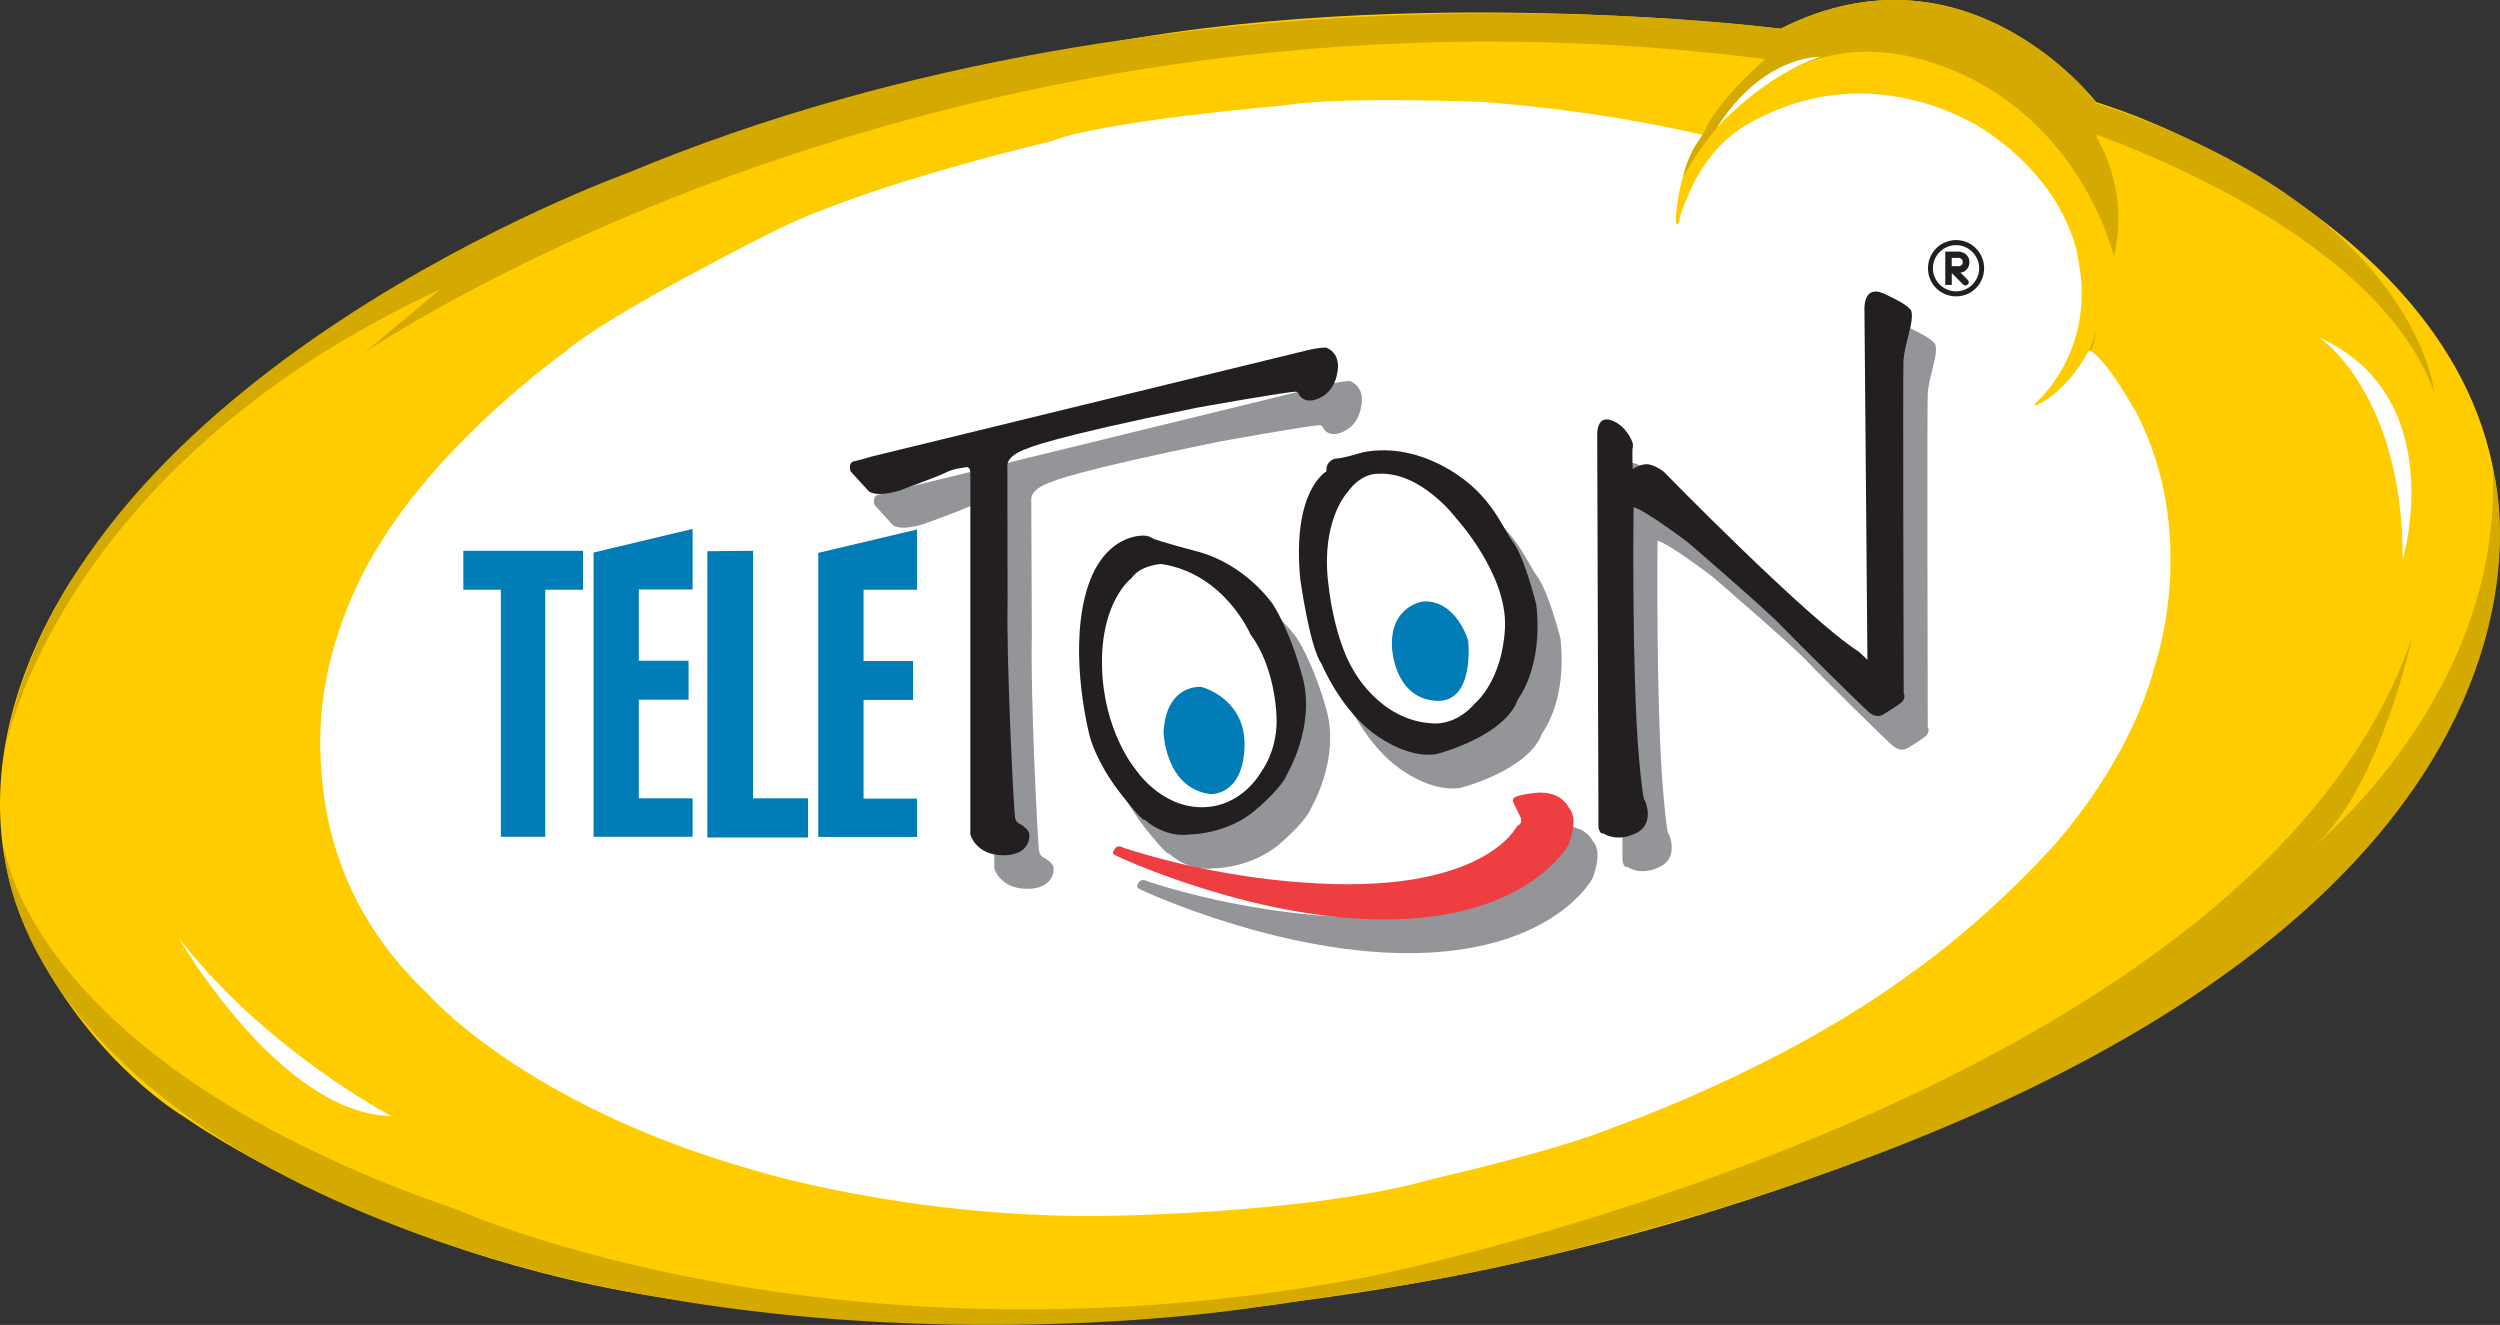 <?xml version="1.0" encoding="UTF-8" standalone="no"?>
<svg
   xmlns:dc="http://purl.org/dc/elements/1.1/"
   xmlns:cc="http://creativecommons.org/ns#"
   xmlns:rdf="http://www.w3.org/1999/02/22-rdf-syntax-ns#"
   xmlns:svg="http://www.w3.org/2000/svg"
   xmlns="http://www.w3.org/2000/svg"
   xmlns:sodipodi="http://sodipodi.sourceforge.net/DTD/sodipodi-0.dtd"
   xmlns:inkscape="http://www.inkscape.org/namespaces/inkscape"
   width="634"
   height="336"
   id="svg2"
   sodipodi:version="0.32"
   inkscape:version="0.92.4 (5da689c313, 2019-01-14)"
   version="1.0"
   sodipodi:docname="Teletoon Yellow variant.svg">
  <rect width="100%" height="100%" fill="#333333" stroke="none"/>
  <defs
     id="defs852" />
  <sodipodi:namedview
     pagecolor="#ffffff"
     bordercolor="#666666"
     borderopacity="1"
     objecttolerance="10"
     gridtolerance="10"
     guidetolerance="10"
     inkscape:pageopacity="0"
     inkscape:pageshadow="2"
     inkscape:window-width="1366"
     inkscape:window-height="745"
     id="namedview850"
     showgrid="false"
     inkscape:zoom="0.91"
     inkscape:cx="317"
     inkscape:cy="255.91209"
     inkscape:window-x="-8"
     inkscape:window-y="-8"
     inkscape:window-maximized="1"
     inkscape:current-layer="layer1" />
  <g
     inkscape:label="Layer 1"
     inkscape:groupmode="layer"
     id="layer1"
     transform="translate(-589.316,366.091)">
    <path
       clip-path="none"
       d="M 1094.215,-86.08 C 1094.215,-86.08 1211.421,-135.13 1222.384,-218.902 C 1233.417,-302.656 1126.151,-338.434 1126.151,-338.434 L 1120.829,-340.25 C 1120.829,-340.25 1088.17,-382.691 1040.829,-358.791 C 1040.829,-358.791 938.128,-371.798 853.616,-351.671 C 853.616,-351.671 788.263,-339.245 737.221,-316.421 C 737.221,-316.421 654.172,-282.316 613.599,-227.644 C 613.599,-227.644 571.193,-177.148 598.459,-125.207 C 614.057,-95.509 635.912,-82.942 635.912,-82.942 C 635.912,-82.942 693.229,-41.753 777.74,-34.562 C 777.74,-34.562 848.558,-25.326 919.111,-36.183 C 927.747,-37.505 1010.091,-46.635 1094.215,-86.08"
       id="path18671"
       style="fill:#ffcc00" />
    <path
       clip-path="none"
       d="M 1119.119,-277.293 C 1119.119,-277.293 1113.796,-266.877 1105.883,-263.44 C 1105.883,-263.44 1104.349,-262.541 1106.006,-264.356 C 1106.006,-264.356 1120.846,-277.187 1116.405,-299.941 C 1116.405,-299.941 1114.819,-317.884 1093.387,-332.6 C 1093.387,-332.6 1064.605,-353.398 1032.034,-334.31 C 1021.565,-328.159 1017.388,-316.438 1017.388,-316.438 C 1017.388,-316.438 1015.361,-312.014 1015.167,-309.952 C 1015.167,-309.952 1014.409,-307.961 1014.268,-310.287 C 1014.268,-310.287 1014.85,-324.387 1021.124,-331.86 C 1021.124,-331.86 997.172,-337.87 965.834,-340.197 C 965.834,-340.197 929.456,-341.783 914.863,-339.333 C 914.863,-339.333 868.844,-335.509 855.608,-330.186 C 855.608,-330.186 810.84,-319.805 786.553,-307.943 C 786.553,-307.943 744.147,-286.916 732.303,-276.641 C 732.303,-276.641 701.812,-254.874 685.526,-227.961 C 685.526,-227.961 669.928,-205.013 670.545,-176.531 C 670.81,-166.079 671.885,-138.461 697.688,-114.174 C 697.688,-114.174 721.957,-85.745 781.23,-69.124 C 781.23,-69.124 818.895,-57.492 867.328,-57.703 C 867.328,-57.703 920.961,-57.968 952.792,-67.15 C 952.792,-67.15 984.164,-74.271 998.106,-80.052 C 998.106,-80.052 1040.846,-94.733 1074.246,-119.497 C 1074.246,-119.497 1090.602,-130.583 1108.72,-150.094 C 1108.72,-150.094 1128.83,-170.856 1135.863,-197.54 C 1135.863,-197.54 1147.266,-230.358 1131.051,-261.501 C 1131.051,-261.466 1123.49,-275.266 1119.119,-277.293"
       id="path18673"
       style="fill:#ffffff" />
    <path
       clip-path="none"
       d="M 1047.103,-358.016 C 1047.103,-358.016 891.157,-381.88 748.148,-322.096 C 748.148,-322.096 607.589,-271.565 590.616,-176.214 C 590.616,-176.214 603.799,-247.613 700.86,-292.662 L 681.719,-276.641 C 681.719,-276.641 830.316,-378.972 1041.04,-350.56"
       id="path18675"
       style="fill:#d4aa00" />
    <path
       clip-path="none"
       d="M 1201.111,-204.749 C 1201.111,-204.749 1192.615,-165.269 1175.748,-151.186 C 1175.748,-151.186 1223.988,-189.485 1221.467,-247.207 C 1221.097,-248.705 1261.97,-115.425 978.225,-46.864 C 952.281,-40.589 932.576,-38.298 906.896,-34.456 C 906.896,-34.456 793.427,-16.179 691.871,-54.443 C 590.316,-92.707 590.316,-151.539 590.316,-151.539 C 590.316,-151.539 596.203,-96.743 705.496,-59.219 C 705.496,-59.219 800.776,-16.549 936.189,-42.281 C 936.172,-42.299 1161.349,-86.82 1201.111,-204.749"
       id="path18677"
       style="fill:#d4aa00" />
    <path
       clip-path="none"
       d="M 1116.475,-333.499 C 1116.475,-333.499 1191.399,-309.582 1206.68,-266.471 C 1206.68,-266.471 1202.045,-314.923 1117.092,-341.096"
       id="path18679"
       style="fill:#d4aa00" />
    <path
       clip-path="none"
       d="M 1125.411,-301.105 C 1129.518,-317.972 1121.164,-330.944 1121.164,-330.944 C 1121.164,-330.944 1119.383,-337.923 1120.846,-340.25 C 1120.846,-340.25 1088.187,-382.691 1040.846,-358.791 C 1040.846,-358.791 1042.292,-355.795 1037.797,-351.829 C 1033.232,-347.864 1024.103,-339.298 1021.124,-331.843 C 1021.124,-331.843 1017.194,-327.013 1016.26,-321.285 C 1016.26,-321.285 1036.229,-362.069 1076.22,-351.124 C 1116.211,-340.25 1125.411,-301.105 1125.411,-301.105"
       id="path18681"
       style="fill:#d4aa00" />
    <path
       clip-path="none"
       d="M 1119.119,-277.328 C 1119.119,-277.328 1120.899,-281.118 1121.216,-283.109 C 1121.216,-283.109 1120.388,-278.333 1119.489,-277.17"
       id="path18683"
       style="fill:#d4aa00" />
    <path
       clip-path="none"
       d="M 634.678,-128.203 C 634.678,-128.203 660.217,-83.63 688.628,-83.03 C 688.628,-83.03 656.674,-99.721 634.678,-128.203"
       id="path18685"
       style="fill:#ffffff" />
    <path
       clip-path="none"
       d="M 1024.667,-333.623 C 1024.667,-333.623 1036.211,-346.789 1050.857,-351.653 C 1050.857,-351.671 1036.405,-352.217 1024.667,-333.623"
       id="path18687"
       style="fill:#ffffff" />
    <path
       clip-path="none"
       d="M 1177.581,-280.448 C 1177.581,-280.448 1198.819,-266.295 1198.625,-224.066 C 1198.625,-224.066 1210.928,-265.291 1177.581,-280.448"
       id="path18689"
       style="fill:#ffffff" />
    <path
       clip-path="none"
       d="M 811.105,-238.042 L 815.599,-233.072 C 815.599,-233.072 816.991,-231.186 823.53,-233.178 C 823.53,-233.178 833.471,-236.773 835.321,-237.743 C 837.207,-238.677 840.08,-239.012 840.08,-239.012 C 840.08,-239.012 841.402,-239.576 841.472,-237.743 L 841.472,-145.881 C 841.472,-145.881 842.865,-140.682 849.844,-140.682 C 856.824,-140.682 856.507,-145.758 856.507,-145.758 C 856.507,-145.758 856.824,-146.903 854.215,-148.525 C 854.215,-148.525 853.211,-148.719 852.823,-150.235 C 852.506,-151.874 850.602,-189.521 850.99,-204.837 L 850.849,-239.54 C 850.849,-239.54 850.479,-242.096 856.189,-243.947 C 856.189,-243.947 861.195,-246.538 898.912,-254.169 C 898.912,-254.169 921.613,-258.258 924.028,-258.258 C 924.028,-258.258 924.592,-258.258 924.856,-257.588 C 924.856,-257.588 926.108,-254.768 930.056,-256.654 C 934.057,-258.487 934.48,-262.929 934.48,-262.929 C 934.48,-262.929 935.872,-267.67 931.695,-269.45 C 931.695,-269.45 930.25,-269.556 926.83,-268.745 L 816.216,-241.726 C 816.216,-241.726 812.902,-240.721 812.162,-240.651 C 811.351,-240.527 810.593,-239.752 811.105,-238.042"
       id="path18691"
       style="fill:#939598" />
    <path
       clip-path="none"
       d="M 885.588,-221.722 C 885.588,-221.722 874.819,-222.62 870.607,-206.564 C 866.57,-190.472 871.805,-170.821 871.805,-170.821 C 871.805,-170.821 873.338,-164.405 879.49,-156.403 C 885.711,-148.472 885.817,-149.618 885.817,-149.618 C 885.817,-149.618 890.452,-144.982 897.22,-145.881 C 897.22,-145.881 906.597,-145.881 913.823,-152.068 C 920.979,-158.219 921.754,-161.074 921.754,-161.074 C 921.754,-161.074 929.104,-173.27 925.79,-185.767 C 922.389,-198.175 918.124,-204.379 918.124,-204.379 C 918.124,-204.379 911.338,-214.354 899.106,-217.615 C 899.106,-217.615 888.461,-220.435 887.562,-221.052 C 886.733,-221.722 885.588,-221.722 885.588,-221.722"
       id="path18693"
       style="fill:#939598" />
    <path
       clip-path="none"
       d="M 912.536,-196.641 C 912.536,-196.641 906.015,-212.063 889.906,-214.548 C 889.906,-214.548 884.707,-214.249 882.415,-210.917 C 882.415,-210.917 874.502,-205.136 874.942,-188.534 C 875.312,-171.984 883.385,-162.466 883.385,-162.466 C 883.385,-162.466 889.536,-152.949 899.987,-152.79 C 910.386,-152.702 915.251,-161.656 915.251,-161.656 C 915.251,-161.656 919.763,-167.472 919.128,-176.337 C 919.128,-176.355 918.74,-188.428 912.536,-196.641"
       id="path18695"
       style="fill:#939598" />
    <path
       clip-path="none"
       d="M 931.853,-238.042 C 931.853,-238.042 922.988,-233.248 925.138,-210.653 C 925.138,-210.653 927.623,-193.292 930.532,-189.186 C 930.532,-189.186 935.537,-176.989 944.984,-170.68 C 954.29,-164.405 960.247,-166.45 960.247,-166.45 C 960.247,-166.45 977.044,-170.821 980.428,-180.179 C 980.428,-180.179 986.826,-188.269 985.046,-204.202 C 985.046,-204.202 982.067,-216.029 979.088,-220.012 C 976.18,-224.013 973.325,-233.125 960.847,-239.523 C 948.421,-245.974 939.027,-242.255 939.027,-242.255 C 939.027,-242.255 935.555,-241.215 934.409,-241.215 C 933.246,-241.232 931.624,-240.087 931.853,-238.042"
       id="path18697"
       style="fill:#939598" />
    <path
       clip-path="none"
       d="M 937.194,-232.737 C 937.194,-232.737 930.532,-225.846 932.241,-210.265 C 933.898,-194.738 938.639,-187.688 938.639,-187.688 C 938.639,-187.688 945.178,-174.945 958.291,-174.169 C 958.291,-174.169 964.195,-173.006 969.448,-179.14 C 969.448,-179.14 976.427,-184.674 977.062,-198.316 C 977.696,-211.922 964.777,-226.075 964.777,-226.075 C 964.777,-226.075 955.841,-238.042 945.002,-237.408 C 944.984,-237.408 940.86,-237.743 937.194,-232.737"
       id="path18699"
       style="fill:#939598" />
    <path
       clip-path="none"
       d="M 890.47,-171.86 C 890.47,-171.86 890.84,-157.708 902.261,-156.174 C 902.261,-156.174 910.51,-155.522 911.021,-168.001 C 911.514,-180.479 900.111,-183.317 900.111,-183.317 C 900.111,-183.317 891.228,-184.321 890.47,-171.86"
       id="path18701"
       style="fill:#939598" />
    <path
       clip-path="none"
       d="M 948.421,-193.451 C 948.421,-193.451 948.791,-180.849 959.19,-179.809 C 969.589,-178.769 967.808,-195.108 967.808,-195.108 C 967.808,-195.108 964.759,-205.524 956.264,-205.013 C 956.264,-205.013 947.91,-203.973 948.421,-193.451"
       id="path18703"
       style="fill:#939598" />
    <path
       clip-path="none"
       d="M 979.282,-153.953 L 980.939,-150.393 C 980.939,-150.393 981.961,-148.86 980.181,-148.12 C 980.181,-148.12 971.686,-130.142 925.35,-133.826 C 925.35,-133.826 903.724,-134.971 880.6,-142.497 L 879.454,-142.92 C 879.454,-142.92 878.503,-142.991 878.132,-142.356 C 877.762,-141.686 877.692,-141.493 877.692,-141.493 C 877.692,-141.493 877.375,-141.122 878.397,-140.576 C 879.349,-140.083 915.286,-123.374 949.514,-124.414 C 983.741,-125.454 993.136,-143.255 993.136,-143.255 C 993.136,-143.255 995.991,-149.935 993.277,-152.72 C 993.277,-152.72 991.479,-157.055 985.081,-156.491 C 978.683,-155.892 979.194,-154.835 979.194,-154.835 C 979.194,-154.835 978.895,-154.412 979.282,-153.953"
       id="path18705"
       style="fill:#939598" />
    <path
       clip-path="none"
       d="M 1000.785,-147.802 L 1000.467,-244.493 C 1000.467,-244.493 1000.133,-249.798 1003.94,-248.564 C 1007.817,-247.313 1009.403,-243.083 1009.403,-243.083 C 1009.403,-243.083 1009.668,-242.325 1009.456,-241.638 C 1009.262,-240.986 1009.456,-238.553 1009.456,-238.553 C 1009.456,-238.553 1011.624,-240.122 1013.651,-239.717 C 1015.731,-239.311 1017.458,-237.901 1017.458,-237.901 C 1017.458,-237.901 1054.224,-200.131 1066.773,-192.323 L 1069.064,-190.243 L 1068.236,-279.038 C 1068.236,-279.038 1067.901,-285.26 1072.994,-283.198 C 1072.994,-283.198 1078.952,-280.483 1079.657,-279.267 C 1079.657,-279.267 1080.908,-278.968 1079.903,-274.667 C 1078.899,-270.402 1078.317,-268.516 1078.194,-266.26 C 1078,-264.022 1078.194,-181.66 1078.194,-181.66 C 1078.194,-181.66 1079.146,-180.285 1076.995,-178.875 C 1074.968,-177.465 1072.994,-176.32 1072.994,-176.32 C 1072.994,-176.32 1071.338,-175.139 1069.117,-177.13 C 1066.896,-179.104 1051.175,-194.597 1047.315,-198.668 C 1043.508,-202.722 1023.468,-219.941 1023.468,-219.941 C 1023.468,-219.941 1012.452,-228.349 1009.668,-228.948 C 1009.668,-228.948 1009.227,-186.577 1011.113,-165.11 C 1012.135,-153.248 1012.505,-154.623 1012.505,-154.623 C 1012.505,-154.623 1015.29,-148.719 1010.232,-146.251 C 1005.156,-143.801 1002.054,-146.251 1002.054,-146.251 C 1002.054,-146.251 1001.155,-145.74 1000.785,-147.802"
       id="path18707"
       style="fill:#939598" />
    <polyline
       clip-path="none"
       points="531.925,122.431 531.925,122.991 532.465,122.991       532.465,126.546 533.104,126.546 533.104,122.991 533.647,122.991 533.647,122.431     "
       id="polyline18709"
       style="fill:#007cb7"
       transform="matrix(17.625,0,0,17.625,-8668.362,-2384.256)" />
    <polyline
       clip-path="none"
       points="533.799,126.546 535.224,126.546 535.224,125.993       534.45,125.993 534.45,124.573 535.166,124.573 535.166,124.013 534.45,124.013 534.45,122.987 535.224,122.987       535.224,122.116 533.799,122.456     "
       id="polyline18711"
       style="fill:#007cb7"
       transform="matrix(17.625,0,0,17.625,-8668.362,-2384.256)" />
    <polyline
       clip-path="none"
       points="535.436,122.437 535.436,126.556 536.885,126.556       536.885,125.993 536.094,125.993 536.094,122.431     "
       id="polyline18713"
       style="fill:#007cb7"
       transform="matrix(17.625,0,0,17.625,-8668.362,-2384.256)" />
    <polyline
       clip-path="none"
       points="537.032,126.548 538.453,126.548 538.453,125.997       537.684,125.997 537.684,124.577 538.396,124.577 538.396,124.017 537.684,124.017 537.684,122.991 538.453,122.991       538.453,122.124 537.032,122.461     "
       id="polyline18715"
       style="fill:#007cb7"
       transform="matrix(17.625,0,0,17.625,-8668.362,-2384.256)" />
    <path
       clip-path="none"
       d="M 805.006,-246.573 L 809.518,-241.638 C 809.518,-241.638 810.911,-239.752 817.432,-241.691 C 817.432,-241.691 827.337,-245.286 829.223,-246.273 C 831.056,-247.243 833.999,-247.542 833.999,-247.542 C 833.999,-247.542 835.321,-248.141 835.392,-246.273 L 835.392,-154.447 C 835.392,-154.447 836.784,-149.195 843.764,-149.195 C 850.743,-149.195 850.355,-154.235 850.355,-154.235 C 850.355,-154.235 850.726,-155.452 848.135,-157.055 C 848.135,-157.055 847.042,-157.267 846.742,-158.73 C 846.407,-160.404 844.522,-197.981 844.839,-213.367 L 844.786,-248.036 C 844.786,-248.036 844.416,-250.591 850.109,-252.442 C 850.109,-252.442 855.044,-255.015 892.779,-262.682 C 892.779,-262.682 915.462,-266.753 917.947,-266.753 C 917.947,-266.753 918.511,-266.753 918.705,-266.084 C 918.705,-266.084 920.045,-263.299 923.975,-265.15 C 927.976,-267.018 928.417,-271.424 928.417,-271.424 C 928.417,-271.424 929.809,-276.2 925.632,-277.945 C 925.632,-277.945 924.098,-278.051 920.75,-277.24 L 810.135,-250.256 C 810.135,-250.256 806.822,-249.252 806.081,-249.146 C 805.2,-249.058 804.513,-248.318 805.006,-246.573"
       id="path18717"
       style="fill:#231f20" />
    <path
       clip-path="none"
       d="M 879.507,-230.252 C 879.507,-230.252 868.668,-231.151 864.544,-215.095 C 860.419,-199.073 865.672,-179.386 865.672,-179.386 C 865.672,-179.386 867.205,-172.971 873.391,-164.987 C 879.56,-156.985 879.666,-158.201 879.666,-158.201 C 879.666,-158.201 884.372,-153.566 891.14,-154.482 C 891.14,-154.482 900.516,-154.482 907.672,-160.633 C 914.898,-166.82 915.656,-169.64 915.656,-169.64 C 915.656,-169.64 923.006,-181.836 919.657,-194.332 C 916.308,-206.758 912.043,-212.944 912.043,-212.944 C 912.043,-212.944 905.257,-222.955 893.026,-226.216 C 893.026,-226.216 882.38,-229.001 881.499,-229.635 C 880.635,-230.252 879.507,-230.252 879.507,-230.252"
       id="path18719"
       style="fill:#231f20" />
    <path
       clip-path="none"
       d="M 906.438,-205.189 C 906.438,-205.189 899.917,-220.629 883.808,-223.061 C 883.808,-223.061 878.555,-222.814 876.264,-219.466 C 876.264,-219.466 868.421,-213.685 868.791,-197.082 C 869.161,-180.514 877.269,-171.014 877.269,-171.014 C 877.269,-171.014 883.42,-161.515 893.872,-161.374 C 904.27,-161.268 909.082,-170.239 909.082,-170.239 C 909.082,-170.239 913.647,-176.02 913.012,-184.903 C 913.03,-184.885 912.66,-196.976 906.438,-205.189"
       id="path18721"
       style="fill:#ffffff" />
    <path
       clip-path="none"
       d="M 925.72,-246.573 C 925.72,-246.573 916.907,-241.832 919.058,-219.236 C 919.058,-219.236 921.472,-201.858 924.451,-197.769 C 924.451,-197.769 929.456,-185.537 938.833,-179.263 C 948.227,-172.988 954.114,-174.998 954.114,-174.998 C 954.114,-174.998 970.981,-179.404 974.277,-188.78 C 974.277,-188.78 980.745,-196.87 978.912,-212.768 C 978.912,-212.768 976.004,-224.63 973.025,-228.631 C 970.047,-232.596 967.262,-241.726 954.766,-248.141 C 942.34,-254.557 932.964,-250.82 932.964,-250.82 C 932.964,-250.82 929.474,-249.816 928.328,-249.816 C 927.112,-249.798 925.456,-248.635 925.72,-246.573"
       id="path18723"
       style="fill:#231f20" />
    <path
       clip-path="none"
       d="M 931.096,-241.338 C 931.096,-241.338 924.433,-234.376 926.09,-218.831 C 927.747,-203.286 932.488,-196.218 932.488,-196.218 C 932.488,-196.218 939.08,-183.528 952.21,-182.682 C 952.21,-182.682 958.097,-181.607 963.367,-187.723 C 963.367,-187.723 970.276,-193.257 970.981,-206.864 C 971.615,-220.505 958.626,-234.623 958.626,-234.623 C 958.626,-234.623 949.743,-246.573 938.833,-245.938 C 938.833,-245.938 934.709,-246.344 931.096,-241.338"
       id="path18725"
       style="fill:#ffffff" />
    <path
       clip-path="none"
       d="M 884.389,-180.391 C 884.389,-180.391 884.759,-166.273 896.18,-164.722 C 896.18,-164.722 904.429,-164.053 904.922,-176.549 C 905.416,-188.992 894.013,-191.882 894.013,-191.882 C 894.013,-191.882 885.077,-192.852 884.389,-180.391"
       id="path18727"
       style="fill:#007cb7" />
    <path
       clip-path="none"
       d="M 942.323,-201.999 C 942.323,-201.999 942.693,-189.397 953.092,-188.393 C 963.49,-187.353 961.64,-203.674 961.64,-203.674 C 961.64,-203.674 958.608,-214.055 950.183,-213.561 C 950.183,-213.544 941.829,-212.504 942.323,-201.999"
       id="path18729"
       style="fill:#007cb7" />
    <path
       clip-path="none"
       d="M 973.131,-162.502 L 974.858,-158.941 C 974.858,-158.941 975.81,-157.39 974.03,-156.597 C 974.03,-156.597 965.535,-138.69 919.252,-142.339 C 919.252,-142.339 897.626,-143.484 874.502,-151.01 L 873.374,-151.468 C 873.374,-151.468 872.422,-151.539 872.034,-150.869 C 871.664,-150.235 871.611,-150.023 871.611,-150.023 C 871.611,-150.023 871.241,-149.688 872.299,-149.124 C 873.25,-148.613 909.205,-131.922 943.433,-132.962 C 977.59,-134.002 987.055,-151.803 987.055,-151.803 C 987.055,-151.803 989.893,-158.413 987.178,-161.25 C 987.178,-161.25 985.398,-165.586 978.93,-165.04 C 972.532,-164.405 973.096,-163.4 973.096,-163.4 C 973.096,-163.4 972.832,-162.942 973.131,-162.502"
       id="path18731"
       style="fill:#ef3e42" />
    <path
       clip-path="none"
       d="M 994.687,-156.368 L 994.369,-255.509 C 994.369,-255.509 993.999,-260.779 997.841,-259.545 C 1001.719,-258.293 1003.252,-254.063 1003.252,-254.063 C 1003.252,-254.063 1003.569,-253.288 1003.376,-252.653 C 1003.182,-251.984 1003.376,-247.084 1003.376,-247.084 C 1003.376,-247.084 1005.455,-248.688 1007.553,-248.3 C 1009.65,-247.824 1011.289,-246.414 1011.289,-246.414 C 1011.289,-246.414 1048.126,-208.714 1060.675,-200.854 L 1062.895,-198.774 L 1062.137,-287.621 C 1062.137,-287.621 1061.767,-293.808 1066.843,-291.746 C 1066.843,-291.746 1072.801,-289.049 1073.558,-287.815 C 1073.558,-287.815 1074.757,-287.551 1073.823,-283.215 C 1072.801,-278.985 1072.237,-277.064 1072.043,-274.808 C 1071.849,-272.552 1072.096,-190.243 1072.096,-190.243 C 1072.096,-190.243 1072.994,-188.833 1070.897,-187.459 C 1068.817,-186.066 1066.861,-184.868 1066.861,-184.868 C 1066.861,-184.868 1065.204,-183.687 1063.054,-185.661 C 1060.833,-187.688 1045.094,-203.162 1041.252,-207.199 C 1037.445,-211.288 1017.405,-228.525 1017.405,-228.525 C 1017.405,-228.525 1006.372,-236.861 1003.587,-237.461 C 1003.587,-237.461 1003.076,-195.108 1004.98,-173.623 C 1006.072,-161.797 1006.442,-163.136 1006.442,-163.136 C 1006.442,-163.136 1009.227,-157.232 1004.151,-154.764 C 999.075,-152.35 995.903,-154.764 995.903,-154.764 C 995.903,-154.764 995.057,-154.253 994.687,-156.368"
       id="path18733"
       style="fill:#231f20" />
    <path
       clip-path="none"
       d="M 1079.498,-298.055 C 1079.498,-301.281 1082.159,-303.925 1085.402,-303.925 C 1088.575,-303.925 1091.236,-301.263 1091.236,-298.055 C 1091.236,-294.83 1088.575,-292.204 1085.402,-292.204 C 1082.177,-292.204 1079.498,-294.83 1079.498,-298.055 M 1085.402,-305.211 C 1081.402,-305.211 1078.247,-301.986 1078.247,-298.055 C 1078.247,-294.09 1081.419,-290.935 1085.402,-290.935 C 1089.333,-290.935 1092.488,-294.09 1092.488,-298.055 C 1092.505,-301.968 1089.333,-305.211 1085.402,-305.211 z M 1086.495,-296.98 C 1087.694,-296.98 1088.769,-298.179 1088.769,-299.624 C 1088.769,-301.369 1087.253,-302.285 1086.055,-302.285 L 1082.635,-302.285 L 1082.635,-293.825 L 1084.292,-293.825 L 1084.292,-296.839 L 1087.13,-293.984 C 1087.271,-293.861 1087.465,-293.684 1087.764,-293.684 C 1088.205,-293.684 1088.593,-294.09 1088.593,-294.566 C 1088.593,-294.795 1088.469,-294.989 1088.328,-295.13 L 1086.495,-296.98 z M 1085.984,-298.584 L 1084.274,-298.584 L 1084.274,-300.699 L 1085.984,-300.699 C 1086.619,-300.699 1087.077,-300.206 1087.077,-299.624 C 1087.059,-298.99 1086.619,-298.584 1085.984,-298.584 z "
       id="path18735"
       style="fill:#231f20" />
  </g>
</svg>
